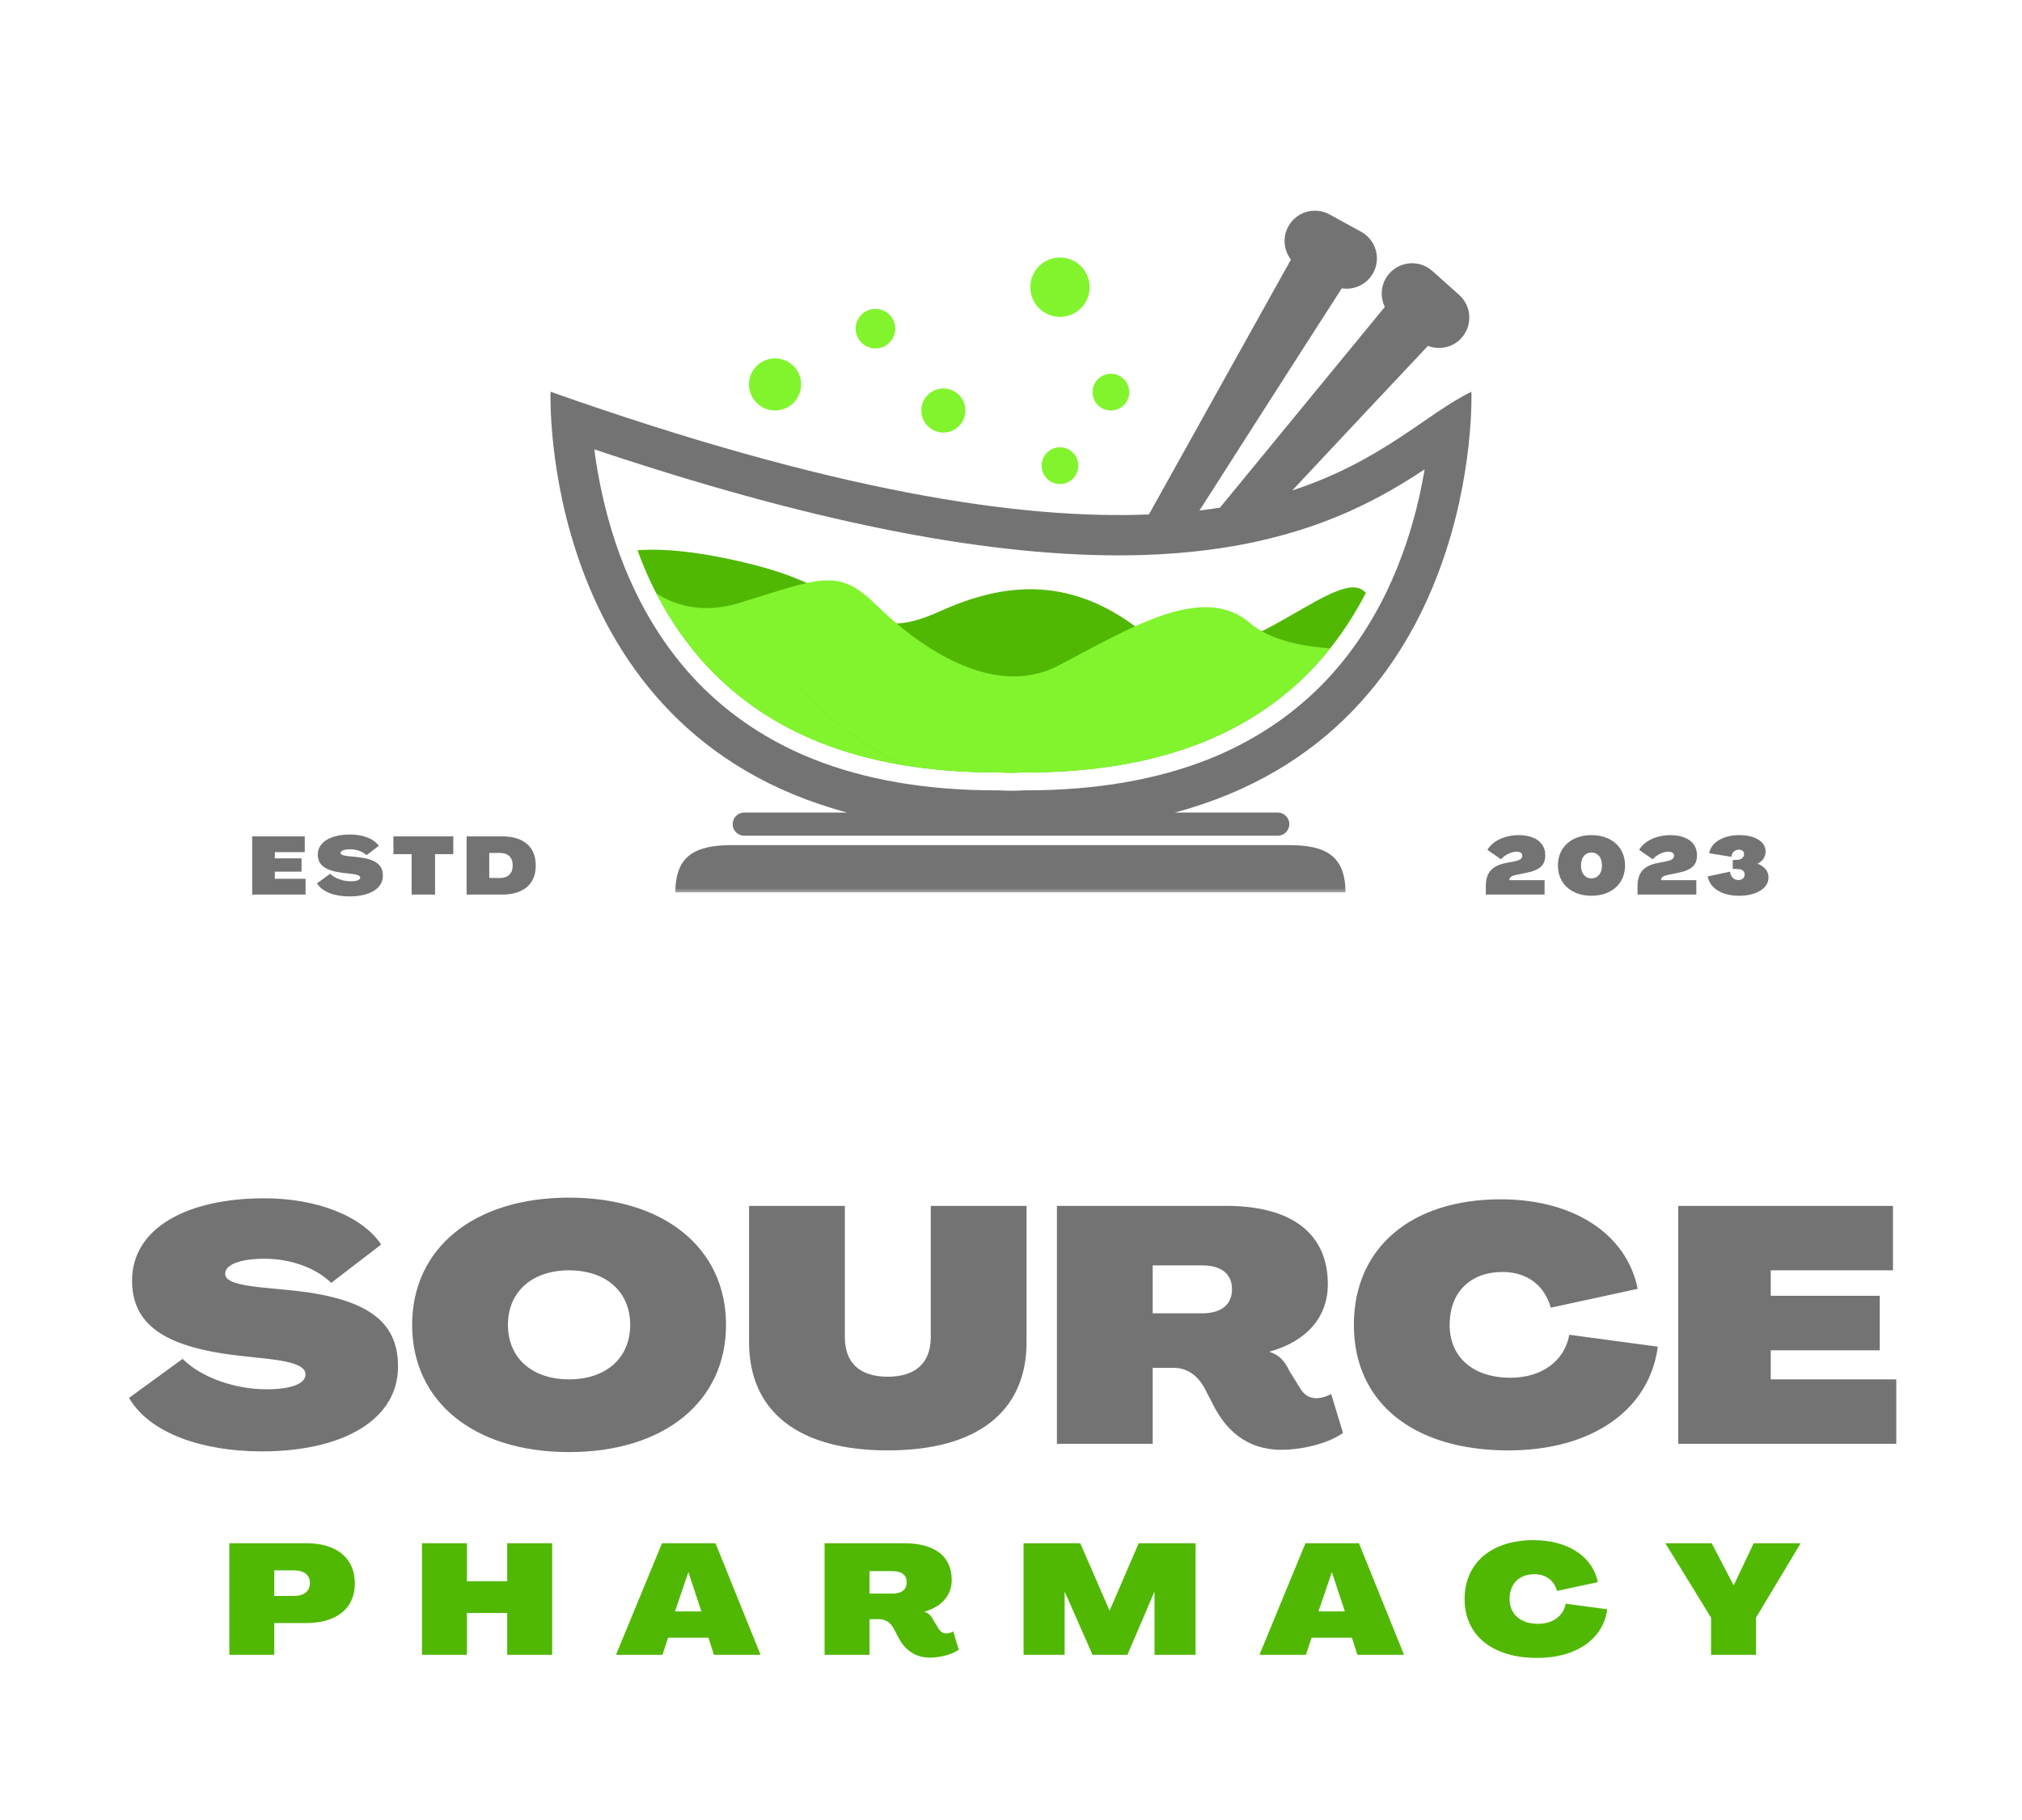 <?xml version="1.0" encoding="UTF-8"?>
<svg xmlns="http://www.w3.org/2000/svg" width="200" height="180" viewBox="0 0 200 180">
  <filter id="a" width="108%" height="109.5%" x="-4%" y="-3.2%">
    <feOffset dy="2" in="SourceAlpha" result="shadowOffsetOuter1"></feOffset>
    <feGaussianBlur in="shadowOffsetOuter1" result="shadowBlurOuter1" stdDeviation="2"></feGaussianBlur>
    <feColorMatrix in="shadowBlurOuter1" result="shadowMatrixOuter1" values="0 0 0 0 0.506 0 0 0 0 0.957 0 0 0 0 0.18 0 0 0 0.5 0"></feColorMatrix>
    <feMerge>
      <feMergeNode in="shadowMatrixOuter1"></feMergeNode>
      <feMergeNode in="SourceGraphic"></feMergeNode>
    </feMerge>
  </filter>
  <mask id="b" fill="#fff">
    <path fill-rule="evenodd" d="m0 0h92v63.255h-92z"></path>
  </mask>
  <mask id="c" fill="#fff">
    <path fill-rule="evenodd" d="m0 0h68v6.078h-68z"></path>
  </mask>
  <g fill="none" filter="url(#a)" transform="translate(12.764 18.412)">
    <path fill="#737373" d="M13.104 123.133c8.073 0 13.531-3.135 13.5-8.432 0-4.474-3.11-6.698-10.365-7.479l-3.365-.328c-2.354-.26-3.396-.656-3.365-1.339 0-.917 1.568-1.474 3.823-1.474 2.484-.031 5.099.849 6.667 2.385l4.938-3.792c-1.896-2.839-6.406-4.573-11.536-4.573-7.682 0-13.073 2.943-13.104 8.104 0 4.312 3.068 6.536 10.193 7.417l3.271.359c2.578.297 3.693.755 3.693 1.536 0 .948-1.474 1.474-3.859 1.474-3.135 0-6.469-1.177-8.297-3.01l-5.297 3.859c2.057 3.562 7.385 5.292 13.104 5.292zM43.523 123.201c9.38 0 15.526-4.969 15.526-12.583 0-7.615-6.146-12.583-15.526-12.583s-15.521 4.969-15.521 12.583c0 7.615 6.141 12.583 15.521 12.583zm0-7.193c-3.661 0-6.047-2.12-6.047-5.391 0-3.266 2.385-5.391 6.047-5.391s6.047 2.125 6.047 5.391c0 3.271-2.385 5.391-6.047 5.391zM75.051 123.034c8.823 0 13.724-3.823 13.724-10.719v-13.464h-9.474v12.974c0 2.583-1.536 3.922-4.25 3.922-2.745 0-4.25-1.339-4.25-3.922v-12.974h-9.474v13.464c0 6.896 4.901 10.719 13.724 10.719zM113.965 122.972c2.224 0 4.771-.687 6.109-1.667l-1.172-3.854c-.359.224-.984.422-1.437.422-.818 0-1.307-.422-1.667-1.047l-1.016-1.63c-.458-.984-1.047-1.635-1.958-1.896v-.036c3.693-1.042 5.75-3.427 5.75-6.667 0-5-3.562-7.745-10.031-7.745h-16.766v23.531h9.474v-7.516h2.026c1.375 0 2.354.719 3.042 1.896l.917 1.766c1.208 2.417 3.266 4.443 6.729 4.443zm-12.714-13.495v-4.74h4.906c1.891 0 2.938.849 2.938 2.354 0 1.531-1.047 2.385-2.974 2.385zM136.441 123.034c8.234 0 13.953-3.984 14.771-10.26l-8.755-1.177c-.458 2.583-2.714 4.25-5.818 4.25-3.693 0-6.016-2.026-6.016-5.229 0-3.203 2.026-5.229 5.229-5.229 2.484 0 4.182 1.375 4.771 3.531l8.599-1.865c-1.083-5.422-6.344-8.854-13.531-8.854-8.922 0-14.542 4.833-14.542 12.417 0 7.745 5.948 12.417 15.292 12.417zM153.233 122.383h21.568v-6.375h-12.417v-2.875h10.781v-5.391h-10.781v-2.516h12.089v-6.375h-21.24z"></path>
    <path fill="#50b803" d="M9.918 143.252h4.448v-3.141h3.141c3.036 0 4.828-1.458 4.828-3.911 0-2.5-1.776-3.984-4.781-3.984h-7.635zm4.448-5.823v-2.531h1.917c1.026 0 1.609.443 1.609 1.255s-.583 1.276-1.609 1.276zM28.972 143.252h4.448v-4.141h3.984v4.141h4.448v-11.036h-4.448v3.755h-3.984v-3.755h-4.448zM48.164 143.252h4.599l.552-1.688h4l.536 1.688h4.615l-4.458-11.036h-5.292zm5.839-4.292 1.307-3.849h.031l1.271 3.849zM79.208 143.528c1.042 0 2.234-.323 2.865-.781l-.552-1.807c-.167.104-.458.198-.672.198-.385 0-.615-.198-.781-.49l-.479-.771c-.214-.458-.49-.766-.917-.885v-.016c1.729-.49 2.698-1.609 2.698-3.13 0-2.344-1.672-3.63-4.708-3.63h-7.865v11.036h4.448v-3.526h.948c.646 0 1.104.339 1.427.891l.427.828c.568 1.13 1.536 2.083 3.161 2.083zm-5.964-6.333v-2.219h2.297c.891 0 1.38.396 1.38 1.104 0 .719-.49 1.115-1.396 1.115zM88.479 143.252h4.062v-6.193h.031l2.729 6.193h3.448l2.651-6.193h.031v6.193h4.063v-11.036h-5.625l-2.865 6.635h-.031l-2.885-6.635h-5.609zM111.81 143.252h4.599l.552-1.688h4l.536 1.688h4.615l-4.458-11.036h-5.292zm5.839-4.292 1.307-3.849h.031l1.271 3.849zM139.281 143.559c3.865 0 6.547-1.87 6.927-4.812l-4.109-.552c-.214 1.208-1.271 1.99-2.724 1.99-1.734 0-2.823-.948-2.823-2.453 0-1.5.948-2.453 2.453-2.453 1.167 0 1.964.646 2.24 1.656l4.031-.87c-.505-2.547-2.974-4.156-6.349-4.156-4.182 0-6.823 2.271-6.823 5.823 0 3.635 2.792 5.828 7.177 5.828zM156.478 143.252h4.448v-3.677l4.417-7.359h-4.646l-1.964 4.135h-.031l-2.161-4.135h-4.583l4.521 7.359z"></path>
    <path fill="#737373" d="M122.02 5.943h5.812v-1.422h-3.49c0-.281.229-.443.776-.547l.87-.177c1.354-.255 1.911-.766 1.911-1.724.01-1.307-1.068-2.01-2.641-2.01-1.318 0-2.557.552-3.083 1.458l1.349.927c.401-.458 1.042-.745 1.531-.745.333 0 .573.109.573.385 0 .292-.224.453-.766.568l-.714.135c-1.505.271-2.13.943-2.13 2.349zM132.473 6.062c1.964 0 3.318-1.193 3.318-3 0-1.807-1.354-3-3.318-3-1.969 0-3.323 1.193-3.323 3 0 1.807 1.354 3 3.323 3zm0-1.719c-.62 0-1.042-.495-1.042-1.281 0-.792.422-1.281 1.042-1.281.615 0 1.036.49 1.036 1.281 0 .786-.422 1.281-1.036 1.281zM137.028 5.943h5.812v-1.422h-3.49c0-.281.229-.443.776-.547l.87-.177c1.354-.255 1.911-.766 1.911-1.724.01-1.307-1.068-2.01-2.641-2.01-1.318 0-2.557.552-3.083 1.458l1.349.927c.401-.458 1.042-.745 1.531-.745.333 0 .573.109.573.385 0 .292-.224.453-.766.568l-.714.135c-1.505.271-2.13.943-2.13 2.349zM147.069 6.062c1.672 0 2.911-.719 2.911-1.802.01-.604-.391-1.12-1.078-1.365v-.016c.51-.234.792-.682.792-1.193 0-1-1.073-1.625-2.615-1.625-1.594 0-2.807.75-2.964 1.792l2.203.359c.031-.438.328-.708.729-.708.307 0 .516.156.516.422 0 .333-.26.557-.661.583l-.458.016v.875l.521.016c.391.005.656.214.656.542 0 .328-.255.547-.625.547-.432 0-.76-.328-.828-.828l-2.208.474c.224 1.13 1.365 1.911 3.109 1.911zM0 5.943h5.281v-1.562h-3.042v-.703h2.641v-1.318h-2.641v-.615h2.958v-1.562h-5.198zM9.624 6.125c1.974 0 3.313-.766 3.302-2.062 0-1.094-.76-1.641-2.537-1.833l-.823-.078c-.578-.062-.833-.161-.823-.328 0-.224.38-.359.932-.359.609-.01 1.25.208 1.635.583l1.208-.927c-.464-.698-1.568-1.12-2.823-1.12-1.88 0-3.203.719-3.208 1.984 0 1.052.75 1.599 2.495 1.812l.797.089c.635.073.906.188.906.375 0 .234-.359.365-.943.365-.771 0-1.583-.292-2.031-.74l-1.297.943c.505.875 1.807 1.297 3.208 1.297zM15.769 5.943h2.318v-4h1.802v-1.76h-5.922v1.76h1.802zM21.208 5.943h3.479c2.161 0 3.359-1.031 3.359-2.88 0-1.849-1.198-2.88-3.359-2.88h-3.479zm2.24-1.641v-2.479h1.042c.823 0 1.276.438 1.276 1.24 0 .792-.453 1.24-1.276 1.24z" transform="translate(12.182 62.12)"></path>
    <path fill="#50b803" d="m100.694 42.453c-7.24-6.01-14.01-5.344-20.516-2.396-7.901 3.568-6.896-1.714-18.422-4.62-5.516-1.391-9.135-1.609-11.464-1.427.385 1.042.797 2.062 1.255 3.036 1.589 3.365 3.604 6.328 5.995 8.807 2.953 3.062 6.557 5.458 10.708 7.125 4.953 1.99 10.823 3 17.448 3h.224l.271.01h.094c.057.005.401.021.974.031.526-.01.87-.021.922-.031l.307-.005h.281c6.609 0 12.469-1.005 17.417-2.984 4.146-1.661 7.745-4.047 10.693-7.094 2.135-2.203 3.964-4.786 5.464-7.693-.089-.073-.167-.141-.26-.214-3.073-2.469-14.151 10.458-21.391 4.453z"></path>
    <path fill="#81f42e" d="M110.85 41.193c-4.714-4.083-12.25.776-18.948 4.234-6.698 3.458-14.271-2.333-18.109-6.12-3.641-3.594-5.641-2.474-12.927-.245-3.828 1.307-6.703.505-8.714-.792 1.484 2.859 3.292 5.411 5.391 7.589 2.953 3.057 6.552 5.458 10.703 7.125 2.563 1.026 5.37 1.786 8.396 2.286-12.089-5.729-15.604-16.26-15.604-16.26s3.526 10.536 15.635 16.266c2.823.464 5.833.708 9.021.708h.229l.271.005.094.005c.057.005.396.021.969.031.531-.01.87-.026.922-.031l.312-.01h.276c6.615 0 12.469-1.005 17.417-2.979 4.146-1.661 7.745-4.047 10.698-7.099.672-.693 1.312-1.427 1.922-2.198-2.641-.177-5.943-.771-7.953-2.516zM92.079 23.823c-1 0-1.818.818-1.818 1.818 0 1.005.818 1.823 1.818 1.823 1.005 0 1.818-.818 1.818-1.823.005-1-.813-1.818-1.818-1.818zM97.116 16.552c-1.005 0-1.818.818-1.818 1.823 0 1 .812 1.812 1.818 1.812s1.818-.812 1.818-1.812c0-1.01-.813-1.823-1.818-1.823zM92.079 5.057c-1.62 0-2.932 1.313-2.932 2.938 0 1.62 1.312 2.932 2.932 2.932 1.625 0 2.938-1.313 2.938-2.932 0-1.625-1.313-2.938-2.938-2.938zM73.829 10.135c-1.083 0-1.958.88-1.958 1.958 0 1.083.875 1.958 1.958 1.958 1.078 0 1.958-.88 1.958-1.958-.005-1.083-.88-1.958-1.958-1.958zM63.897 15.031c-1.427 0-2.578 1.151-2.578 2.578s1.151 2.578 2.578 2.578c1.427 0 2.578-1.151 2.578-2.578.005-1.427-1.151-2.578-2.578-2.578zM80.548 18.005c-1.208 0-2.182.979-2.182 2.182 0 1.208.974 2.182 2.182 2.182 1.203 0 2.182-.974 2.182-2.182-.005-1.203-.979-2.182-2.182-2.182z"></path>
    <path fill="#737373" d="m91.542 18.333c-4.391 2.12-8.818 6.849-17.719 9.76 4.245-4.536 10.146-10.833 13.417-14.297 1.135.438 2.469.167 3.328-.797 1.104-1.234 1-3.135-.234-4.24l-2.661-2.375c-1.24-1.104-3.135-.995-4.24.24-.839.938-.979 2.25-.458 3.318l-16.307 19.854c-.656.104-1.328.198-2.026.281 3.87-6.052 10.849-16.974 14.078-21.974 1.219.193 2.474-.375 3.104-1.521.797-1.453.26-3.276-1.193-4.073l-3.125-1.714c-1.458-.797-3.281-.266-4.078 1.193-.589 1.073-.448 2.354.26 3.271l-14.047 25.208c-12.797.521-31.266-2.276-59.187-12.135 0 0-1.219 33.464 29.354 41.62h-10.198c-.63 0-1.141.51-1.141 1.141 0 .635.51 1.146 1.141 1.146h52.776c.63 0 1.141-.51 1.141-1.146 0-.63-.51-1.141-1.141-1.141h-10.198c30.573-8.156 29.354-41.62 29.354-41.62zm-5.146 10.328c-.75 3.323-1.818 6.453-3.177 9.307-1.672 3.495-3.786 6.578-6.292 9.167-3.13 3.229-6.937 5.755-11.312 7.51-5.161 2.062-11.245 3.109-18.078 3.109-.078 0-.156 0-.224 0l-.271.01h.005s-.375.026-1.052.031c-.667-.01-1.047-.031-1.047-.031h.005l-.266-.01c-.078 0-.151 0-.229 0-6.844 0-12.943-1.052-18.109-3.125-4.385-1.76-8.193-4.302-11.323-7.542-2.521-2.62-4.646-5.74-6.318-9.281-1.359-2.875-2.422-6.036-3.156-9.385-.354-1.609-.599-3.083-.766-4.391 21.052 7.052 38.068 10.484 51.891 10.484h.005c1.812 0 3.526-.062 5.161-.182h.089v-.005c2.49-.182 4.776-.479 6.88-.88h.01c8.479-1.604 14.005-4.734 18.094-7.443-.146.844-.318 1.734-.521 2.656z" mask="url(#b)" transform="translate(41.236)"></path>
    <path fill="#737373" d="m61.495 1.25h-55.109c-3.573 0-5.583 1.005-5.583 4.672h66.281c-.005-3.667-2.021-4.672-5.589-4.672z" mask="url(#c)" transform="translate(53.236 61.922)"></path>
  </g>
</svg>
